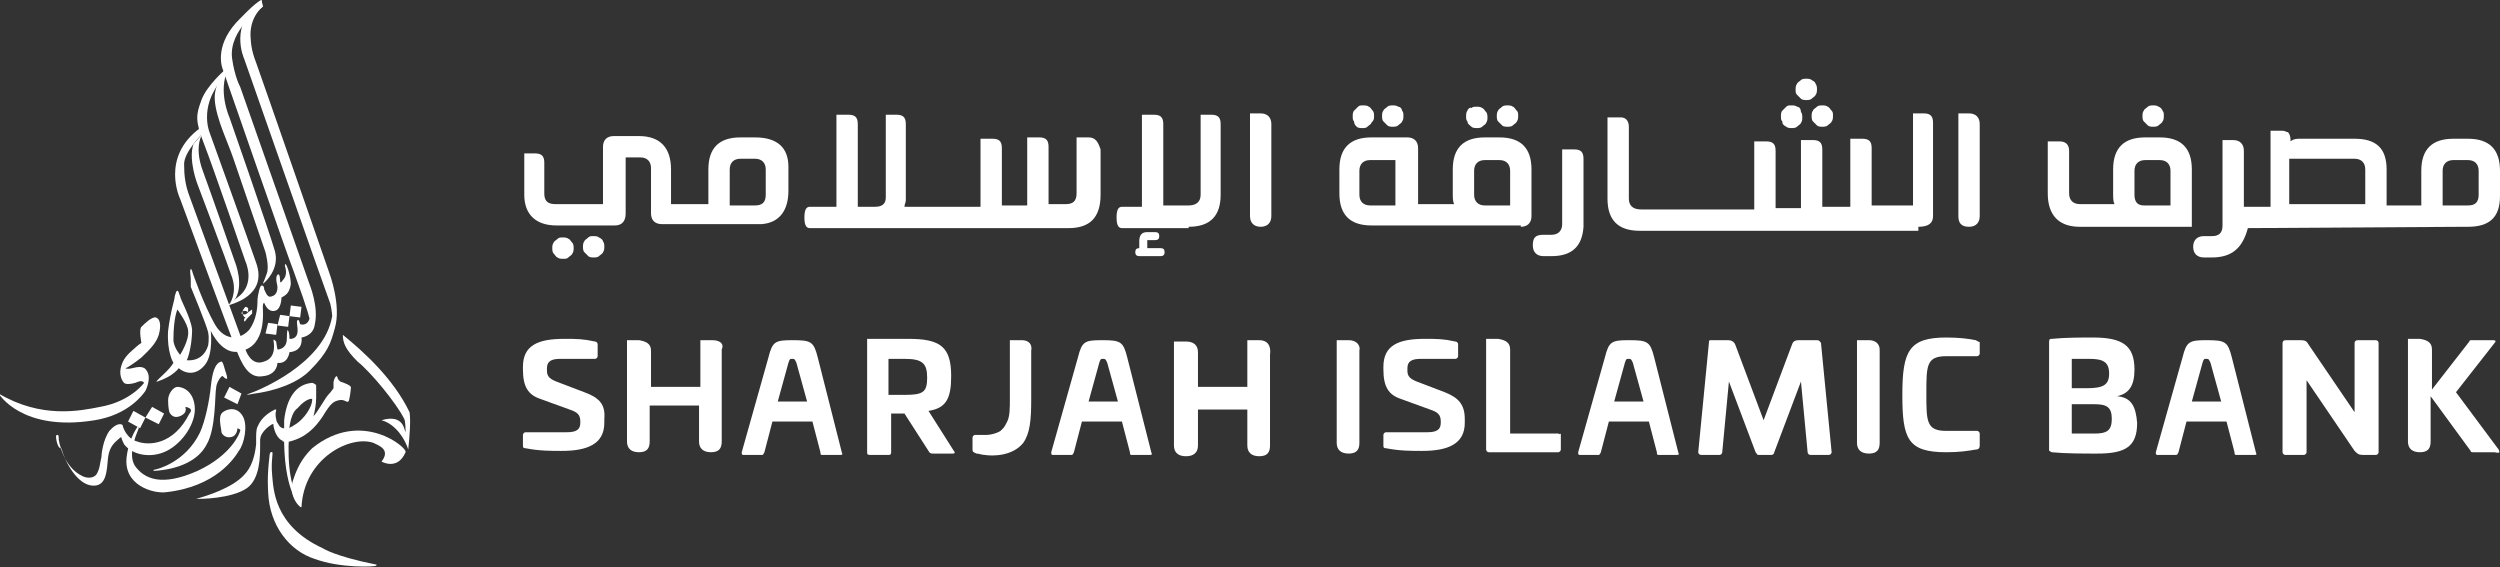 <svg xmlns="http://www.w3.org/2000/svg" xmlns:xlink="http://www.w3.org/1999/xlink" id="Layer_1" x="0px" y="0px" viewBox="0 0 187.4 42.5" style="enable-background:new 0 0 187.4 42.5;" xml:space="preserve"><rect x="0" y="0" width="187.4" height="42.5" fill="#333333" stroke="none"/>  <style type="text/css">	.st0{fill:#FFFFFF;}</style>  <path class="st0" d="M94.5,8.5l-0.8,0l0,0l0,7.7c0,0.5,0.3,0.8,0.8,0.8c0.5,0,0.8-0.3,0.8-0.8V9.3C95.3,8.8,95,8.5,94.5,8.5"></path>  <path class="st0" d="M89.1,17c1.6,0,2.4-0.8,2.4-2.4v0v-0.2l0-5.1v0c0-0.5-0.2-0.7-0.7-0.7l-0.1,0c0,0,0,0,0,0c0,0,0,0,0,0l-0.6,0 c0,0-0.1,0-0.1,0l0,6h0v0c0,0.5-0.3,0.8-0.9,0.8h-1.9l0-6.1c0,0,0,0,0,0v0c0-0.5-0.2-0.7-0.7-0.7l-0.1,0c0,0,0,0,0,0c0,0,0,0,0,0 l-0.7,0l-0.1,0v0.8v0l0,6.1h-1.5c-0.3,0-0.4,0.3-0.4,0.8c0,0.5,0.1,0.8,0.4,0.8H89.1z"></path>  <path class="st0" d="M114.9,18.4L114.9,18.4c0,0.5,0.3,0.8,0.8,0.8l0.6,0c1.5,0,2.3-0.7,2.4-2.2l0-3.9h0v-1.2c0-0.5-0.2-0.7-0.7-0.7 l-0.8,0h-0.1V12c0,0,0,0.1,0,0.1v4.7c0,0.5-0.3,0.8-0.8,0.8l-0.6,0C115.1,17.6,114.9,17.8,114.9,18.4"></path>  <path class="st0" d="M143.8,17c0.8,0,1.1-0.3,1.1-0.8v-6.1V9.3V9.2c0-0.5-0.2-0.7-0.7-0.7l0,0c0,0,0,0,0,0c0,0,0,0,0,0l-0.7,0h-0.1 v0.8v0v6.1l-3.1,0l0-4.3c0-0.5-0.2-0.7-0.7-0.7l-0.8,0c0,0-0.1,0-0.1,0l0,5.1h-2.1l0-4.3c0-0.5-0.2-0.7-0.7-0.7l-0.8,0 c0,0-0.1,0-0.1,0l0,5.1h-1.9l0-4.3c0-0.5-0.2-0.7-0.7-0.7l-0.8,0c0,0-0.1,0-0.1,0l0,5.1l-8.4,0h-0.1c-0.6,0-0.9-0.3-0.9-0.8l0-5.4 c0-0.4-0.2-0.7-0.6-0.7c-0.1,0-0.1,0-0.2,0c-0.1,0-0.1,0-0.2,0l-0.5,0c0,0-0.1,0-0.1,0v6.1c0,1.6,0.8,2.4,2.4,2.4h-0.1H143.8z"></path>  <path class="st0" d="M114,17c0.5,0,0.8-0.3,0.8-0.8l0-3.5c0-1.6-0.8-2.4-2.4-2.4h-1.1c-1.6,0-2.4,0.8-2.4,2.4l0,1.8 c0,0.3,0,0.6,0.1,0.8c0,0-2.7,0-2.7,0l0-4.2c0-0.5-0.3-0.8-0.8-0.8l-2.7,0c-1.6,0-2.4,0.8-2.4,2.4l0,1.8c0,1.6,0.8,2.4,2.4,2.4H114z  M104.6,15.4h-1.9c-0.5,0-0.8-0.3-0.8-0.8l0-1.8c0-0.5,0.3-0.8,0.8-0.8h1.3l0.6,0L104.6,15.4z M110.5,12.8c0-0.5,0.3-0.8,0.8-0.8 h1.1c0.5,0,0.8,0.3,0.8,0.8l0,2.6h-1.9c-0.5,0-0.8-0.3-0.8-0.8L110.5,12.8z"></path>  <path class="st0" d="M147.6,17c0.5,0,0.8-0.3,0.8-0.8V9.3c0-0.5-0.3-0.8-0.8-0.8l-0.8,0c0,0,0,0,0,0l0,7.7 C146.8,16.7,147,17,147.6,17"></path>  <path class="st0" d="M164.3,17L164.3,17v-4.3c0-1.6-0.8-2.4-2.4-2.4h-1.1c-1.6,0-2.4,0.8-2.4,2.4v1.8c0,0.3,0,0.6,0.1,0.8h-2.6 c-0.5,0-0.8-0.3-0.8-0.8l0-3.2c0-0.5-0.3-0.7-0.7-0.7l-0.9,0v3.9c0,1.6,0.8,2.5,2.4,2.5L164.3,17z M162.7,15.4l-2,0 c-0.5,0-0.7-0.3-0.7-0.8v-1.8c0-0.5,0.3-0.8,0.8-0.8h1.1c0.5,0,0.8,0.3,0.8,0.8V15.4z"></path>  <path class="st0" d="M41.8,19.3c0.1,0.1,0.3,0.1,0.4,0.1c0.2,0,0.3,0,0.4-0.1c0.1-0.1,0.3-0.2,0.3-0.3c0.1-0.1,0.1-0.3,0.1-0.4 s0-0.3-0.1-0.4c-0.1-0.1-0.2-0.3-0.3-0.3c-0.1-0.1-0.3-0.1-0.4-0.1c-0.2,0-0.3,0-0.4,0.1c-0.1,0.1-0.3,0.2-0.3,0.3 c-0.1,0.1-0.1,0.3-0.1,0.4s0,0.3,0.1,0.4C41.6,19.1,41.7,19.3,41.8,19.3"></path>  <path class="st0" d="M44.9,17.8c-0.1-0.1-0.3-0.1-0.4-0.1c-0.2,0-0.3,0-0.4,0.1c-0.1,0.1-0.3,0.2-0.3,0.3c-0.1,0.1-0.1,0.3-0.1,0.4 s0,0.3,0.1,0.4c0.1,0.1,0.2,0.2,0.3,0.3c0.1,0.1,0.3,0.1,0.4,0.1c0.1,0,0.3,0,0.4-0.1c0.1-0.1,0.3-0.2,0.3-0.3 c0.1-0.1,0.1-0.3,0.1-0.4s0-0.3-0.1-0.4C45.2,18,45.1,17.9,44.9,17.8"></path>  <path class="st0" d="M184.6,17l-0.3,0h0.7c1.6,0,2.4-0.7,2.4-2.3v-1.9c0-1.6-0.8-2.4-2.4-2.4h-1.1c-1.6,0-2.4,0.8-2.4,2.4l0,2.6 h-2.6v-2.7c0-1.6-0.8-2.3-2.4-2.3h-4.2c-0.3,0-0.5,0.1-0.6,0.2v-0.1c0-0.3-0.1-0.5-0.2-0.6c0,0,0,0,0,0c0,0,0,0-0.1,0 c-0.1-0.1-0.3-0.1-0.4-0.1c0,0,0,0,0,0h0h0h0l-0.8,0h0l0,5.7c0,0-1.8,0-2,0v-4.2v0c0-0.5-0.3-0.8-0.8-0.8l-0.8,0c0,0,0,0,0,0l0,6.4 c0,0.6-0.3,0.8-0.8,0.8h-0.6c-0.5,0-0.8,0.3-0.8,0.8h0l0,0c0,0.5,0.3,0.8,0.8,0.8l0.6,0c1.5,0,2.3-0.7,2.7-2.2L184.6,17z  M183.1,12.8c0-0.5,0.3-0.8,0.8-0.8h1.1c0.5,0,0.8,0.3,0.8,0.8v1.8c0,0.6-0.3,0.8-0.8,0.8h-1.9V12.8z M171.6,15.4v-3.5h4.9 c0.5,0,0.8,0.3,0.8,0.8v2.6H171.6z"></path>  <path class="st0" d="M56.6,10.3h-1.1c-1.6,0-2.4,0.8-2.4,2.4l0,2.6h-2.8v-2.6c0-1.6-0.8-2.5-2.4-2.5l-1.9,0c-0.5,0-0.8,0.3-0.8,0.8 v4.3h-3.6c-0.6,0-0.8-0.3-0.8-0.8v-2.3c0-0.5-0.2-0.7-0.7-0.7l-0.7,0h-0.1v3c0,0,0,0,0,0v0.1h0c0,1.5,0.9,2.3,2.4,2.3h4.3l0.1,0 c0.5,0,0.8-0.3,0.8-0.9v-4.2h1.1c0.5,0,0.8,0.3,0.8,0.8v3.4c0,0.5,0.3,0.8,0.8,0.8h0.3h4.7h2.5c1.3-0.1,2-1,2-2.5v-1.8 C59.1,11.1,58.3,10.3,56.6,10.3 M57.4,14.6c0,0.6-0.3,0.8-0.8,0.8h-1.9v-2.7c0-0.5,0.3-0.8,0.8-0.8h1.1c0.5,0,0.8,0.3,0.8,0.8V14.6z "></path>  <path class="st0" d="M81.6,10.3l-0.8,0c0,0-0.1,0-0.1,0v4.2c0,0.6-0.3,0.8-0.8,0.8l-1.3,0l0-4.3c0-0.5-0.2-0.7-0.7-0.7l-0.8,0 c0,0-0.1,0-0.1,0l0,5.1h-1.9l0-4.3c0-0.5-0.2-0.7-0.7-0.7l-0.8,0c0,0-0.1,0-0.1,0v5.1h-5.7c0-0.2,0.1-0.3,0.1-0.5h0V9.3v0 c0-0.5-0.2-0.7-0.7-0.7l-0.1,0c0,0,0,0,0,0c0,0,0,0,0,0l-0.6,0c0,0-0.1,0-0.1,0v6.2c0,0.5-0.3,0.7-0.8,0.7h0.1h-1.4V9.3v0v0 c0-0.5-0.2-0.7-0.7-0.7l-0.1,0c0,0,0,0,0,0c0,0,0,0,0,0l-0.7,0c0,0-0.1,0-0.1,0v6.9h-2c-0.3,0-0.4,0.3-0.4,0.8 c0,0.5,0.1,0.8,0.4,0.8l18.1,0h1.3c1.6,0,2.4-0.8,2.4-2.5v-2.6v-0.1v-0.7C82.3,10.6,82.1,10.3,81.6,10.3"></path>  <path class="st0" d="M101.7,9.5c0.1,0.1,0.3,0.1,0.4,0.1c0.2,0,0.3,0,0.4-0.1c0.1-0.1,0.3-0.2,0.3-0.3C103,9,103,8.9,103,8.7 c0-0.1,0-0.3-0.1-0.4c-0.1-0.1-0.2-0.3-0.3-0.3c-0.1-0.1-0.3-0.1-0.4-0.1c-0.2,0-0.3,0-0.4,0.1c-0.1,0.1-0.2,0.2-0.3,0.3 c-0.1,0.1-0.1,0.3-0.1,0.4c0,0.2,0,0.3,0.1,0.4C101.5,9.3,101.6,9.4,101.7,9.5"></path>  <path class="st0" d="M104.8,8c-0.1-0.1-0.3-0.1-0.4-0.1c-0.1,0-0.3,0-0.4,0.1c-0.1,0.1-0.3,0.2-0.3,0.3c-0.1,0.1-0.1,0.3-0.1,0.4 c0,0.1,0,0.3,0.1,0.4c0.1,0.1,0.2,0.2,0.3,0.3c0.1,0.1,0.3,0.1,0.4,0.1c0.1,0,0.3,0,0.4-0.1c0.1-0.1,0.3-0.2,0.3-0.3 c0.1-0.1,0.1-0.3,0.1-0.4c0-0.2,0-0.3-0.1-0.4C105.1,8.2,105,8,104.8,8"></path>  <path class="st0" d="M110.3,9.5c0.1,0.1,0.3,0.1,0.4,0.1c0.1,0,0.3,0,0.4-0.1c0.1-0.1,0.3-0.2,0.3-0.3c0.1-0.1,0.1-0.3,0.1-0.4 c0-0.1,0-0.3-0.1-0.4c-0.1-0.1-0.2-0.3-0.3-0.3c-0.1-0.1-0.3-0.1-0.4-0.1c-0.2,0-0.3,0-0.4,0.1C110.2,8,110,8.2,110,8.3 c-0.1,0.1-0.1,0.3-0.1,0.4c0,0.2,0,0.3,0.1,0.4C110,9.3,110.2,9.4,110.3,9.5"></path>  <path class="st0" d="M113.4,8c-0.1-0.1-0.3-0.1-0.4-0.1c-0.1,0-0.3,0-0.4,0.1c-0.1,0.1-0.3,0.2-0.3,0.3c-0.1,0.1-0.1,0.3-0.1,0.4 c0,0.1,0,0.3,0.1,0.4c0.1,0.1,0.2,0.2,0.3,0.3c0.1,0.1,0.3,0.1,0.4,0.1c0.1,0,0.3,0,0.4-0.1c0.1-0.1,0.3-0.2,0.3-0.3 c0.1-0.1,0.1-0.3,0.1-0.4c0-0.2,0-0.3-0.1-0.4C113.6,8.2,113.5,8,113.4,8"></path>  <path class="st0" d="M133.9,9.5c0.1,0.1,0.3,0.1,0.4,0.1c0.1,0,0.3,0,0.4-0.1c0.1-0.1,0.3-0.2,0.3-0.3c0.1-0.1,0.1-0.3,0.1-0.4 c0-0.1,0-0.3-0.1-0.4C135,8.2,134.9,8,134.7,8c-0.1-0.1-0.3-0.1-0.4-0.1c-0.2,0-0.3,0-0.4,0.1c-0.1,0.1-0.2,0.2-0.3,0.3 c-0.1,0.1-0.1,0.3-0.1,0.4c0,0.2,0,0.3,0.1,0.4C133.6,9.3,133.7,9.4,133.9,9.5"></path>  <path class="st0" d="M137,8c-0.1-0.1-0.3-0.1-0.4-0.1c-0.1,0-0.3,0-0.4,0.1c-0.1,0.1-0.3,0.2-0.3,0.3c-0.1,0.1-0.1,0.3-0.1,0.4 c0,0.1,0,0.3,0.1,0.4c0.1,0.1,0.2,0.2,0.3,0.3c0.1,0.1,0.3,0.1,0.4,0.1c0.1,0,0.3,0,0.4-0.1c0.1-0.1,0.3-0.2,0.3-0.3 c0.1-0.1,0.1-0.3,0.1-0.4c0-0.2,0-0.3-0.1-0.4C137.2,8.2,137.1,8,137,8"></path>  <path class="st0" d="M135.8,6c-0.1-0.1-0.3-0.1-0.4-0.1c-0.1,0-0.3,0-0.4,0.1c-0.1,0.1-0.3,0.2-0.3,0.3c-0.1,0.1-0.1,0.3-0.1,0.4 c0,0.2,0,0.3,0.1,0.4c0.1,0.1,0.2,0.2,0.3,0.3c0.1,0.1,0.3,0.1,0.4,0.1c0.1,0,0.3,0,0.4-0.1c0.1-0.1,0.3-0.2,0.3-0.3 c0.1-0.1,0.1-0.3,0.1-0.4c0-0.1,0-0.3-0.1-0.4C136.1,6.2,136,6.1,135.8,6"></path>  <path class="st0" d="M161.8,8c-0.1-0.1-0.3-0.1-0.4-0.1c-0.1,0-0.3,0-0.4,0.1c-0.1,0.1-0.3,0.2-0.3,0.3c-0.1,0.1-0.1,0.3-0.1,0.4 c0,0.1,0,0.3,0.1,0.4c0.1,0.1,0.2,0.2,0.3,0.3c0.1,0.1,0.3,0.1,0.4,0.1c0.1,0,0.3,0,0.4-0.1c0.1-0.1,0.3-0.2,0.3-0.3 c0.1-0.1,0.1-0.3,0.1-0.4c0-0.2,0-0.3-0.1-0.4C162.1,8.2,161.9,8,161.8,8"></path>  <path class="st0" d="M87,18.6l-0.9,0c-0.1,0-0.1,0-0.1,0v-0.5c0-0.1,0-0.1,0-0.1h0.6c0.2,0,0.3-0.1,0.3-0.3c0-0.2-0.1-0.3-0.3-0.3 h-0.6c-0.4,0-0.6,0.2-0.6,0.7v0.4c0,0,0,0,0,0.1h0c-0.2,0-0.3,0.1-0.3,0.3c0,0.2,0.1,0.3,0.3,0.3H87c0.2,0,0.3-0.1,0.3-0.3 C87.3,18.7,87.2,18.6,87,18.6"></path>  <path class="st0" d="M101.1,25.5l-0.9,0c0,0,0,0,0,0l0,7.7c0,0.5,0.3,0.8,0.9,0.8c0.6,0,0.8-0.3,0.8-0.8v-6.9 C102,25.9,101.7,25.5,101.1,25.5"></path>  <path class="st0" d="M140.1,25.5l-0.9,0c0,0,0,0,0,0l0,7.7c0,0.5,0.3,0.8,0.9,0.8c0.6,0,0.8-0.3,0.8-0.8v-7 C140.9,25.8,140.6,25.5,140.1,25.5"></path>  <path class="st0" d="M43.8,29.4l-2.1-0.8c-0.5-0.2-0.7-0.4-0.7-0.8v-0.2c0-0.5,0.3-0.7,1-0.7h2.6c0.1,0,0.2-0.1,0.2-0.2v-0.9 c0-0.1-0.1-0.2-0.2-0.2c-0.9-0.2-1.4-0.2-2.3-0.2c-2,0-3.1,0.5-3.1,2.1v0.2c0,1.3,0.4,1.9,1.3,2.2l2.2,0.8c0.6,0.2,0.8,0.4,0.8,0.9 v0.1c0,0.5-0.3,0.7-1,0.7h-3.1c-0.1,0-0.2,0.1-0.2,0.2v0.8c0,0.1,0,0.2,0.2,0.2c1,0.2,1.9,0.2,2.7,0.2c1.9,0,3.2-0.5,3.2-2.1v-0.3 C45.4,30.3,44.9,29.8,43.8,29.4"></path>  <path class="st0" d="M61.3,26.8c-0.3-1.2-0.5-1.3-1.9-1.3c-1.3,0-1.5,0.1-1.8,1.3l-2,7.1c0,0.1,0,0.2,0.1,0.2h1.4 c0.1,0,0.1,0,0.2-0.2l0.6-2.3h3l0.6,2.3c0,0.1,0,0.2,0.1,0.2h1.4c0.1,0,0.2,0,0.1-0.2L61.3,26.8z M58.3,30.1l0.8-2.9 c0.1-0.3,0.1-0.3,0.3-0.3c0.2,0,0.2,0.1,0.3,0.3l0.8,2.9H58.3z"></path>  <path class="st0" d="M69.6,30.8c1.3-0.2,1.7-0.9,1.7-2.6c0-2.2-0.8-2.8-3.2-2.8h-3.1v0.3v0.7v7.5c0,0.1,0,0.2,0.2,0.2h1.4 c0.1,0,0.2,0,0.2-0.2v-2.9h1l1.8,2.8c0.1,0.2,0.2,0.2,0.4,0.2h1.4c0.2,0,0.2-0.1,0.1-0.2L69.6,30.8z M67.8,29.6h-1.2v-2.7h1.2 c1.3,0,1.7,0.3,1.7,1.4C69.5,29.4,69.2,29.6,67.8,29.6"></path>  <path class="st0" d="M84.5,26.8c-0.3-1.2-0.5-1.3-1.9-1.3c-1.3,0-1.5,0.1-1.8,1.3l-2,7.1c0,0.1,0,0.2,0.1,0.2h1.4 c0.1,0,0.1,0,0.2-0.2l0.6-2.3h3l0.6,2.3c0,0.1,0,0.2,0.1,0.2h1.4c0.1,0,0.2,0,0.1-0.2L84.5,26.8z M81.6,30.1l0.8-2.9 c0.1-0.3,0.1-0.3,0.3-0.3c0.2,0,0.2,0.1,0.3,0.3l0.8,2.9H81.6z"></path>  <path class="st0" d="M108.3,29.4l-2.1-0.8c-0.5-0.2-0.7-0.4-0.7-0.8v-0.2c0-0.5,0.3-0.7,1-0.7h2.6c0.1,0,0.2-0.1,0.2-0.2v-0.9 c0-0.1-0.1-0.2-0.2-0.2c-0.9-0.2-1.4-0.2-2.3-0.2c-2,0-3.1,0.5-3.1,2.1v0.2c0,1.3,0.4,1.9,1.3,2.2l2.2,0.8c0.6,0.2,0.8,0.4,0.8,0.9 v0.1c0,0.5-0.3,0.7-1,0.7h-3.1c-0.1,0-0.2,0.1-0.2,0.2v0.8c0,0.1,0,0.2,0.2,0.2c1,0.2,1.9,0.2,2.7,0.2c1.9,0,3.2-0.5,3.2-2.1v-0.3 C109.8,30.3,109.3,29.8,108.3,29.4"></path>  <path class="st0" d="M116.8,32.5h-3.6v-5.4l0-0.9c0-0.5-0.3-0.7-0.9-0.8l-0.9,0c0,0,0,0,0,0l0,1.6h0v6.7c0,0.1,0.1,0.2,0.2,0.2h5.2 c0.1,0,0.2-0.1,0.2-0.2v-1.2C116.9,32.6,116.9,32.5,116.8,32.5"></path>  <path class="st0" d="M124,26.8c-0.3-1.2-0.5-1.3-1.9-1.3c-1.3,0-1.5,0.1-1.8,1.3l-2,7.1c0,0.1,0,0.2,0.1,0.2h1.4 c0.1,0,0.1,0,0.2-0.2l0.6-2.3h3l0.6,2.3c0,0.1,0,0.2,0.1,0.2h1.4c0.1,0,0.2,0,0.1-0.2L124,26.8z M121,30.1l0.8-2.9 c0.1-0.3,0.1-0.3,0.3-0.3c0.2,0,0.2,0.1,0.3,0.3l0.8,2.9H121z"></path>  <path class="st0" d="M136.2,25.5h-1.3c-0.4,0-0.5,0.1-0.6,0.4l-2.1,5.6l-2.1-5.6c-0.1-0.3-0.3-0.4-0.6-0.4h-1.3 c-0.1,0-0.1,0.1-0.1,0.2l-0.8,8.2c0,0.1,0.1,0.2,0.2,0.2h1.4c0.1,0,0.2-0.1,0.2-0.2l0.5-5.3l2,5.3c0.1,0.1,0.1,0.2,0.2,0.2h1 c0.1,0,0.2-0.1,0.2-0.2l2-5.3l0.5,5.3c0,0.1,0.1,0.2,0.2,0.2h1.4c0.1,0,0.2-0.1,0.2-0.2l-0.8-8.2C136.4,25.6,136.4,25.5,136.2,25.5"></path>  <path class="st0" d="M148.1,25.5c-0.5-0.1-1.2-0.2-2.2-0.2c-2.8,0-3.3,1-3.3,4.3s0.4,4.3,3.3,4.3c1,0,1.6-0.1,2.2-0.2 c0.2,0,0.3-0.1,0.3-0.3v-0.9c0-0.1-0.1-0.2-0.2-0.2h-2.3c-1.5,0-1.5-0.7-1.5-2.8s0-2.8,1.5-2.8h2.3c0.1,0,0.2-0.1,0.2-0.2v-0.9 C148.4,25.7,148.3,25.6,148.1,25.5"></path>  <path class="st0" d="M158.7,29.7L158.7,29.7c0.9-0.2,1.3-0.8,1.3-2c0-1.8-0.9-2.4-3.1-2.4c-0.9,0-2.1,0-3.1,0.1 c-0.1,0-0.2,0-0.2,0.2v8.1c0,0.1,0,0.1,0.2,0.2c1,0.1,2.4,0.1,3.4,0.1c2.1,0,3-0.5,3-2.3C160.1,30.5,159.8,29.8,158.7,29.7  M155.3,26.9h1.3c1,0,1.5,0.2,1.5,1.1c0,0.9-0.5,1.1-1.7,1.1h-1.1V26.9z M157,32.5h-1.7v-2.2h1.7c0.9,0,1.3,0.2,1.3,1.1 C158.3,32.3,157.9,32.5,157,32.5"></path>  <path class="st0" d="M167.3,26.8c-0.3-1.2-0.5-1.3-1.9-1.3c-1.3,0-1.5,0.1-1.8,1.3l-2,7.1c0,0.1,0,0.2,0.1,0.2h1.4 c0.1,0,0.1,0,0.2-0.2l0.6-2.3h3l0.6,2.3c0,0.1,0,0.2,0.1,0.2h1.4c0.1,0,0.2,0,0.1-0.2L167.3,26.8z M164.3,30.1l0.8-2.9 c0.1-0.3,0.1-0.3,0.3-0.3c0.2,0,0.2,0.1,0.3,0.3l0.8,2.9H164.3z"></path>  <path class="st0" d="M178.1,25.5h-1.4c-0.1,0-0.2,0.1-0.2,0.2v5.2l-3.4-5c-0.2-0.3-0.2-0.4-0.7-0.4h-1.1c-0.1,0-0.2,0.1-0.2,0.2v8.2 c0,0.1,0.1,0.2,0.2,0.2h1.4c0.1,0,0.2-0.1,0.2-0.2v-5.4l3.6,5.3c0.2,0.2,0.3,0.3,0.6,0.3h1c0.1,0,0.2-0.1,0.2-0.2v-8.2 C178.3,25.6,178.2,25.5,178.1,25.5"></path>  <path class="st0" d="M187.3,33.7l-3.2-4.3l2.9-3.7c0.1-0.1,0.1-0.2-0.1-0.2h-1.6c-0.1,0-0.2,0-0.2,0.1l-2.8,3.6V27v-0.8 c0-0.5-0.3-0.7-0.9-0.8l-0.9,0c0,0,0,0,0,0l0,1.5h0v5.4h0l0,0.8c0,0.5,0.3,0.8,0.9,0.8c0.6,0,0.8-0.3,0.8-0.8v-0.8v-2.6l3,4.1 c0,0.1,0.1,0.1,0.2,0.1h1.6C187.4,34,187.4,33.9,187.3,33.7"></path>  <path class="st0" d="M53.4,25.5l-0.9,0c0,0,0,0,0,0v2.8h0V29h-3.7v-0.6l0-2.1c0-0.5-0.3-0.7-0.9-0.8l-0.9,0c0,0,0,0,0,0v2.8h0v4.1h0 v0.7c0,0.5,0.3,0.8,0.9,0.8c0.6,0,0.8-0.3,0.8-0.8v-0.7v-2h3.7v2h0l0,0.7c0,0.5,0.3,0.8,0.9,0.8c0.6,0,0.8-0.3,0.8-0.8v-0.7v-4.1 l0-2.1C54.3,25.8,54,25.5,53.4,25.5"></path>  <path class="st0" d="M76.6,25.5l-0.9,0c0,0,0,0,0,0v2.3h0v2.1c0,0.7,0,1.3-0.2,1.7c-0.1,0.2-0.2,0.4-0.3,0.5c0,0,0,0,0,0 c-0.1,0.1-0.1,0.1-0.2,0.2c-0.3,0.2-0.8,0.3-1,0.3h-0.9c-0.1,0-0.2,0.1-0.2,0.2v0.9c0,0.2,0.1,0.2,0.3,0.3c0.2,0,0.4,0.1,0.6,0.1 c0.6,0.1,2.1,0.1,2.9-0.9c0.5-0.7,0.6-1.7,0.6-3.2v-0.7l0-3C77.4,25.8,77.1,25.5,76.6,25.5"></path>  <path class="st0" d="M94.4,25.5l-0.9,0c0,0,0,0,0,0l0,2.8h0V29h-3.7v-0.6v-2c0-0.5-0.3-0.8-0.9-0.8l-0.9,0l0,7.2v0.6 c0,0.5,0.3,0.8,0.9,0.8c0.6,0,0.9-0.3,0.9-0.8v-0.7v-2h2h1.7h0v2.2v0.5c0,0.5,0.3,0.8,0.9,0.8c0.6,0,0.8-0.3,0.8-0.8v-0.7v-4.1v-2 C95.3,25.9,95,25.5,94.4,25.5"></path>  <path class="st0" d="M16.9,5.2c0,0-1.4,1.2-1.8,2.3c-0.4,1.1-0.5,1.5,0.2,3.3c0.7,1.8,3.1,8.8,3.1,8.8s0.8,1.7-0.6,2.7 c0,0-0.9,0.7-0.7,0.6c0.2-0.1,3-0.7,2.1-3.2c-0.4-1.2-3.5-9.8-3.5-9.8S14.8,7.7,17,5.6L16.9,5.2z"></path>  <path class="st0" d="M19.8,21.2c0,0,1.2-1,0.8-2.4c-0.4-1.4-3.4-10-3.4-10s-0.9-2-0.1-3.6c0,0-1.1,0.9-1,2.3c0.1,1.4,1,3.2,1.4,4.4 c0.4,1.2,2.4,7,2.4,7s0.3,1.1,0.1,1.6C19.8,21.1,19.6,21.4,19.8,21.2"></path>  <path class="st0" d="M15.2,10c0,0-0.7,0.9,0,2.8c0.7,1.9,2.4,6.8,2.4,6.8s0.8,1.9-0.1,3l-0.3,0.2c0,0,0.6-0.8,0.2-2 c-0.4-1.2-2.6-7-2.6-7s-0.7-1.8-0.3-3L15.2,10z"></path>  <path class="st0" d="M18.6,23.4l0-0.3c0,0-0.1-0.1-0.2-0.1c-0.1,0.1-0.3,0.3-0.2,0.6c0.1,0.2,0.2,0.2,0.2,0.2l-0.1,0.1l0,0.2 c0,0,0.1,0,0.2-0.2c0.2-0.2,0.4-0.4,0.4-0.4l0-0.3c0,0-0.3,0.2-0.4,0.3c-0.1,0.1-0.3,0.1-0.4,0c0-0.1,0.1-0.2,0.2-0.2 C18.5,23.3,18.6,23.4,18.6,23.4"></path>  <polygon class="st0" points="21.8,22.9 21.7,23.7 22.5,23.8 22.6,23 "></polygon>  <polygon class="st0" points="21,23.6 20.8,24.4 21.6,24.5 21.7,23.7 "></polygon>  <polygon class="st0" points="20.1,24.2 19.9,25 20.7,25.1 20.8,24.3 "></polygon>  <path class="st0" d="M22.5,37.9c0,0-1.3-1-1.2-5.6l0.4,0c0,0-0.4,3.4,0.7,5.2L22.5,37.9z"></path>  <path class="st0" d="M23.2,23.9c0,0,0-0.3-1.2-3.6c-0.3-0.7-5.3-15.1-5.3-15.1s-0.7-1.6,1-3.5C18,1.4,19.1,0.2,19.6,0l0.1,0.5 c0,0-2.6,1.7-2.3,3.9c0.2,1.4,0.6,2.1,0.6,2.1l5.2,14.8c0,0,0.7,1.7,0.4,3c-0.1,0.9-1,1-1,1s0.2,1-0.9,1.1c0,0-0.1,0.9-0.9,0.8 c0,0,0,0.9-1.1,1c-1.1,0.2-1.6-1-2-2c-0.4-1-4.2-11.3-4.2-11.3s-1.5-3.1,1.5-5.3l0.1,0.5c0,0-1.3,1.3-1.3,2.2c0,0.9,0.1,1.6,0.4,2.4 c0.3,0.8,4.2,11.5,4.2,11.5s0.4,1.3,1.4,0.9c1-0.3,0.7-1.5,0.7-1.6c0-0.1,0.1,0,0.2,0.1c0,0.1,0.1,0.6,0.1,0.6s0.7,0,0.7-0.8 c0-0.8,0.1-0.7,0.1-0.6c0.1,0.1,0.1,0.6,0.1,0.6s0.7,0.1,0.6-0.8c-0.1-0.7,0-0.6,0.1-0.6c0,0,0.1,0.3,0.1,0.3S23,24.5,23.2,23.9"></path>  <path class="st0" d="M13.5,26.6C13,26,13,25.5,13,25.5c0-1.7,0.3-2.3,0.3-2.3s0.8,1.1,0.8,1.6C14.2,25.5,13.5,26.6,13.5,26.6  M21.8,21.3c0-0.6-0.3-1.5-0.4-1.5c-0.1,0,0,0.3,0,0.3c0.1,0.4,0,0.7-0.2,0.9c-0.2,0.3-0.2,0.1-0.2,0.1s0-0.7-0.2-0.5 c-0.2,0.2,0,0.8,0,0.9c0,0.1,0,0.6-0.4,0.7c-0.4,0.2-0.5-0.4-0.6-0.5c0-0.1,0-0.3-0.2-0.3c-0.1,0-0.3,0.7-0.3,1.2 c0,0.5-0.1,1.4-0.6,2.1c-0.6,0.7-1.8,1-2.6-0.4c-0.8-1.4-1.7-3.9-1.7-4c-0.1-0.2-0.1-0.2-0.1-0.1c-0.1,0,0,0.5,0,0.7 c0,0.2,0,0.6,0,0.6s1.2,2.9,1.3,3.4c0.1,0.5,0,1,0,1C15.2,27.2,14,27,14,27c0.2-0.4,0.4-1.4,0.4-2.3c-0.1-0.9-0.9-2.3-0.9-2.5 c-0.1-0.2-0.1-0.4-0.2-0.4c-0.1,0-0.1,0.1-0.2,0.4c0,0.3-0.3,1-0.5,2.6c-0.1,1.6,0.4,2.4,0.4,2.4c-0.3,0.5-0.8,0.9-1.1,1.2 c-0.3,0.3-0.1,0.2-0.1,0.2c1.2-0.4,1.6-1,1.6-1c0.6,0.5,1.4,0.5,2-0.3s0.4-2.5,0.4-2.5s0.9,2,2.3,1.5c1.9-0.4,1.6-3,1.6-3.3 c0-0.3,0.1-0.3,0.1-0.3c0.1,0.2,0.3,0.7,0.8,0.6c0.5-0.1,0.5-1,0.5-1C21.5,22.1,21.7,21.9,21.8,21.3"></path>  <path class="st0" d="M4.2,32.7c0,0,0-0.1,0.1-0.1c0.1,0,0.1,0.1,0.1,0.3c0,0.1,0.3,2.1,1.8,2.8c0,0,0.6,0.3,1-0.1 c0.3-0.4,0.3-1,0.4-1.3c0-0.2,0.1-1.3,0.6-2c0.6-0.7,1-0.5,1-0.4c0,0.1,0.3,1,1.1,1.2c0.8,0.3,2.7,0.3,3.9-2.1 c0.1-0.1,0.2-0.3,0-0.4c-0.2-0.1-0.3-0.1-0.3-0.1s0.1,0.3-0.1,0.5c-0.2,0.2-0.8,0.5-1.1-0.1c0,0-0.1-0.3-0.1-0.9c0-0.5,0.4-1,0.7-1 c0.4,0,1.2,0.3,1.3,1.5c0.1,1.2-0.9,2.7-2.1,3.3c-1.2,0.6-2.6,0.3-3.2-0.5c0,0-0.2-0.4-0.2-0.5c0,0,0-0.1-0.2,0.1 c-0.2,0.2-0.7,0.5-0.8,1.4c-0.1,1-0.1,2.2-1.2,2.1c-1.1-0.1-2-1.7-2.3-2.8C4.4,33.7,4.2,33.1,4.2,32.7"></path>  <path class="st0" d="M11.5,35.3c0,0,0-0.1,0.1-0.1c0.1,0,2.3-0.5,3.4-2.8c0.4-0.9,0.7-2.4,0.8-3.4c0.1-1,0.3-1.8,0.8-1.9 c0,0,0.1,0,0.2,0.4c0.1,0.4,0.3,0.8,0.2,0.9c-0.1,0-0.2-0.1-0.3-0.2c-0.1-0.1-0.5,0.5-0.5,0.9c-0.1,0.4,0,3-0.7,4.2 C14.9,34.5,13.4,35.2,11.5,35.3"></path>  <path class="st0" d="M17.8,32.1c0,0,0,0.4-0.3,0.6c-0.4,0.2-0.8,0-0.9-0.3c0-0.3-0.3-1.2,0.1-1.5c0.4-0.3,1.1-0.4,1.5,0.3 c0.4,0.7,0.1,2.1-0.3,2.6c-0.3,0.5-1.7,2.7-5.5,3.1c-0.9,0.1-3.2-0.5-2.9-2.7c0.1-0.8,0.4-1.6,0.8-2.2c0,0,0.1-0.1,0.1,0.1 c0,0.1-0.9,1.8-0.3,2.8c0.7,1,2,1.6,4.7,0.4c2.6-1.2,3.2-2.9,3.2-3C18.1,32.2,17.8,32.1,17.8,32.1"></path>  <path class="st0" d="M10.6,26.8c0.4-0.4,1.1-1,1.3-1.7c0.2-0.7,0.1-1.2-0.2-1.3c-0.3-0.1-0.9,0.5-1.1,0.7c-0.2,0.2,0,1.2,0,1.2 s-0.3,0.2-0.5,0.4c-0.2,0.2-0.8,0.6-1,1.3c-0.2,0.6,0,1.1,0.2,1.3c0.2,0.2,0.9,0,1.1-0.1c0.3-0.1,0.4,0.1,0.4,0.1s-1,1.4-3.3,1.8 c-1.5,0.3-4.4,0.9-7.6-1c0,0,1.7,2.9,7.2,2c2.5-0.4,3.6-1.9,3.8-2.2c0.2-0.4,0.4-1.1,0.1-1.5c-0.2-0.4-0.7-0.3-1.1-0.2 c-0.4,0.1-0.5,0-0.5,0C9.5,27.6,10.1,27.2,10.6,26.8"></path>  <polygon class="st0" points="10,30.8 10.9,31.3 10.5,32.1 9.6,31.6 "></polygon>  <polygon class="st0" points="11.4,30.5 12.3,31 11.9,31.8 10.9,31.3 "></polygon>  <polygon class="st0" points="17.2,29 18.1,29.5 17.8,30.3 16.8,29.8 "></polygon>  <path class="st0" d="M20.2,34.2c0,0,0-0.4,0.2-0.3c0.1,0-0.1,0.7,0,1.7c0.1,1,0.1,3.8,3.8,5.5c0,0,0.9,0.6,3.9,1.2 c0,0,0.2,0,0.1,0.1c-0.1,0.1-2.7,0.2-4.6-0.5c-1.9-0.6-3.4-2.5-3.5-5C20.1,36.7,20,35.9,20.2,34.2"></path>  <path class="st0" d="M30.7,30.9c-1.2-2.5-3.4-4.5-5-5.8c0,0.6,0.2,1.1,1.1,2c1,0.8,2.9,3.1,3.5,4.3c0.1,0.2,0.1,0.8,0.1,1 c-0.1-0.1-0.1-1.4-1.8-0.9c1.1,0.3,1.8,1.5,2,2.2C30.7,32.8,30.8,31.5,30.7,30.9"></path>  <path class="st0" d="M23.4,33.6c-0.5,0.5-1,1.1-1.4,2.3c-0.5,1.3,0.6,2.3,0.6,2.1c0.2-3.7,3.7-5.4,5.4-4.8c0.4,0.2,1.3,0.5,0.6,1.4 c0,0,1.2,0.7,1.8-0.7C30.6,33.6,27.1,30.6,23.4,33.6"></path>  <path class="st0" d="M19.6,0l0.1,0.5c0,0-1.1,0.8-0.9,2.5c0,0,0,0.7,0.4,1.7c0.4,1.1,5.5,15.8,5.5,15.8s0.9,2.4,0.4,4.1 c-0.3,1.1-0.5,1.8-1.9,3.2c-1.4,1.4-4.1,1.7-4.1,1.7s-1,0.2-0.4,0c0.6-0.2,5.6-2.2,6.2-5.8c0-0.2-0.1-0.9-0.2-1.1 c-0.1-0.2-6.4-18.2-6.4-18.2S17.1,1.8,19.6,0"></path>  <path class="st0" d="M25.5,28.6c-0.1-0.1-0.2-0.2-0.2-0.3c0-0.1-0.1-0.1-0.1-0.1C25,28.4,25,28.7,25,28.7c0,0.3,0,0.4,0,0.4 s-0.2,0.3-0.4,0.5c-0.2,0.2-0.8,1.3-1.1,1.6c0.1-0.4,0.2-0.9,0.2-1.4c0-0.2,0-0.4,0-0.7l0-0.1c0-0.1,0-0.2-0.1-0.2 c-0.1-0.1-0.2-0.1-0.2-0.1c-1.2,0.1-1.9,1.1-2.1,2.8l0,0.1c0,0.1,0,0.2,0,0.4l0,0.1c0,0-0.1,0-0.1,0c-0.3-0.1-0.3-0.3-0.4-0.4l0,0 c-0.1-0.1-0.2-0.7-0.1-0.9c0,0,0,0,0-0.1c0,0,0,0,0,0c0,0,0,0-0.1,0l0,0h0c-1,0.5-1.2,1.1-1.3,1.3c-0.1,0.2-0.1,0.6-0.1,0.9l0,0.4 c-0.1,1-0.4,1.8-0.9,2.3c-0.9,1-2.9,1.6-3.6,1.8c0.3,0,2.6,0,3.8-0.8c1-0.7,1-2.4,1-3.2v-0.4c0-0.7,0.9-1.2,0.9-1.2l0.1,0l0,0.1 c0,0,0.1,0.8,0.6,1.1c0,0,0.1,0,0.1,0.1c0,0,0.1,0,0.1,0c0.2,0,0.3,0,0.4,0c1.2-0.3,1.9-1,2.5-1.9c0.6-1,0.8-1.1,1.2-1.2 c0.4-0.1,0.6,0.2,0.7,0.1c0.1,0,0.2-0.9,0.2-1C26.4,28.9,25.8,28.7,25.5,28.6 M22.3,30.6c0.7-0.8,1.1-0.7,1.1-0.7l0,0l0,0v0.1 c0,0.4-0.5,1.4-1.4,1.9C22,31.9,21.9,32,21.8,32c0,0,0,0-0.1,0.1l0-0.1C21.8,31.3,22,30.8,22.3,30.6"></path></svg>